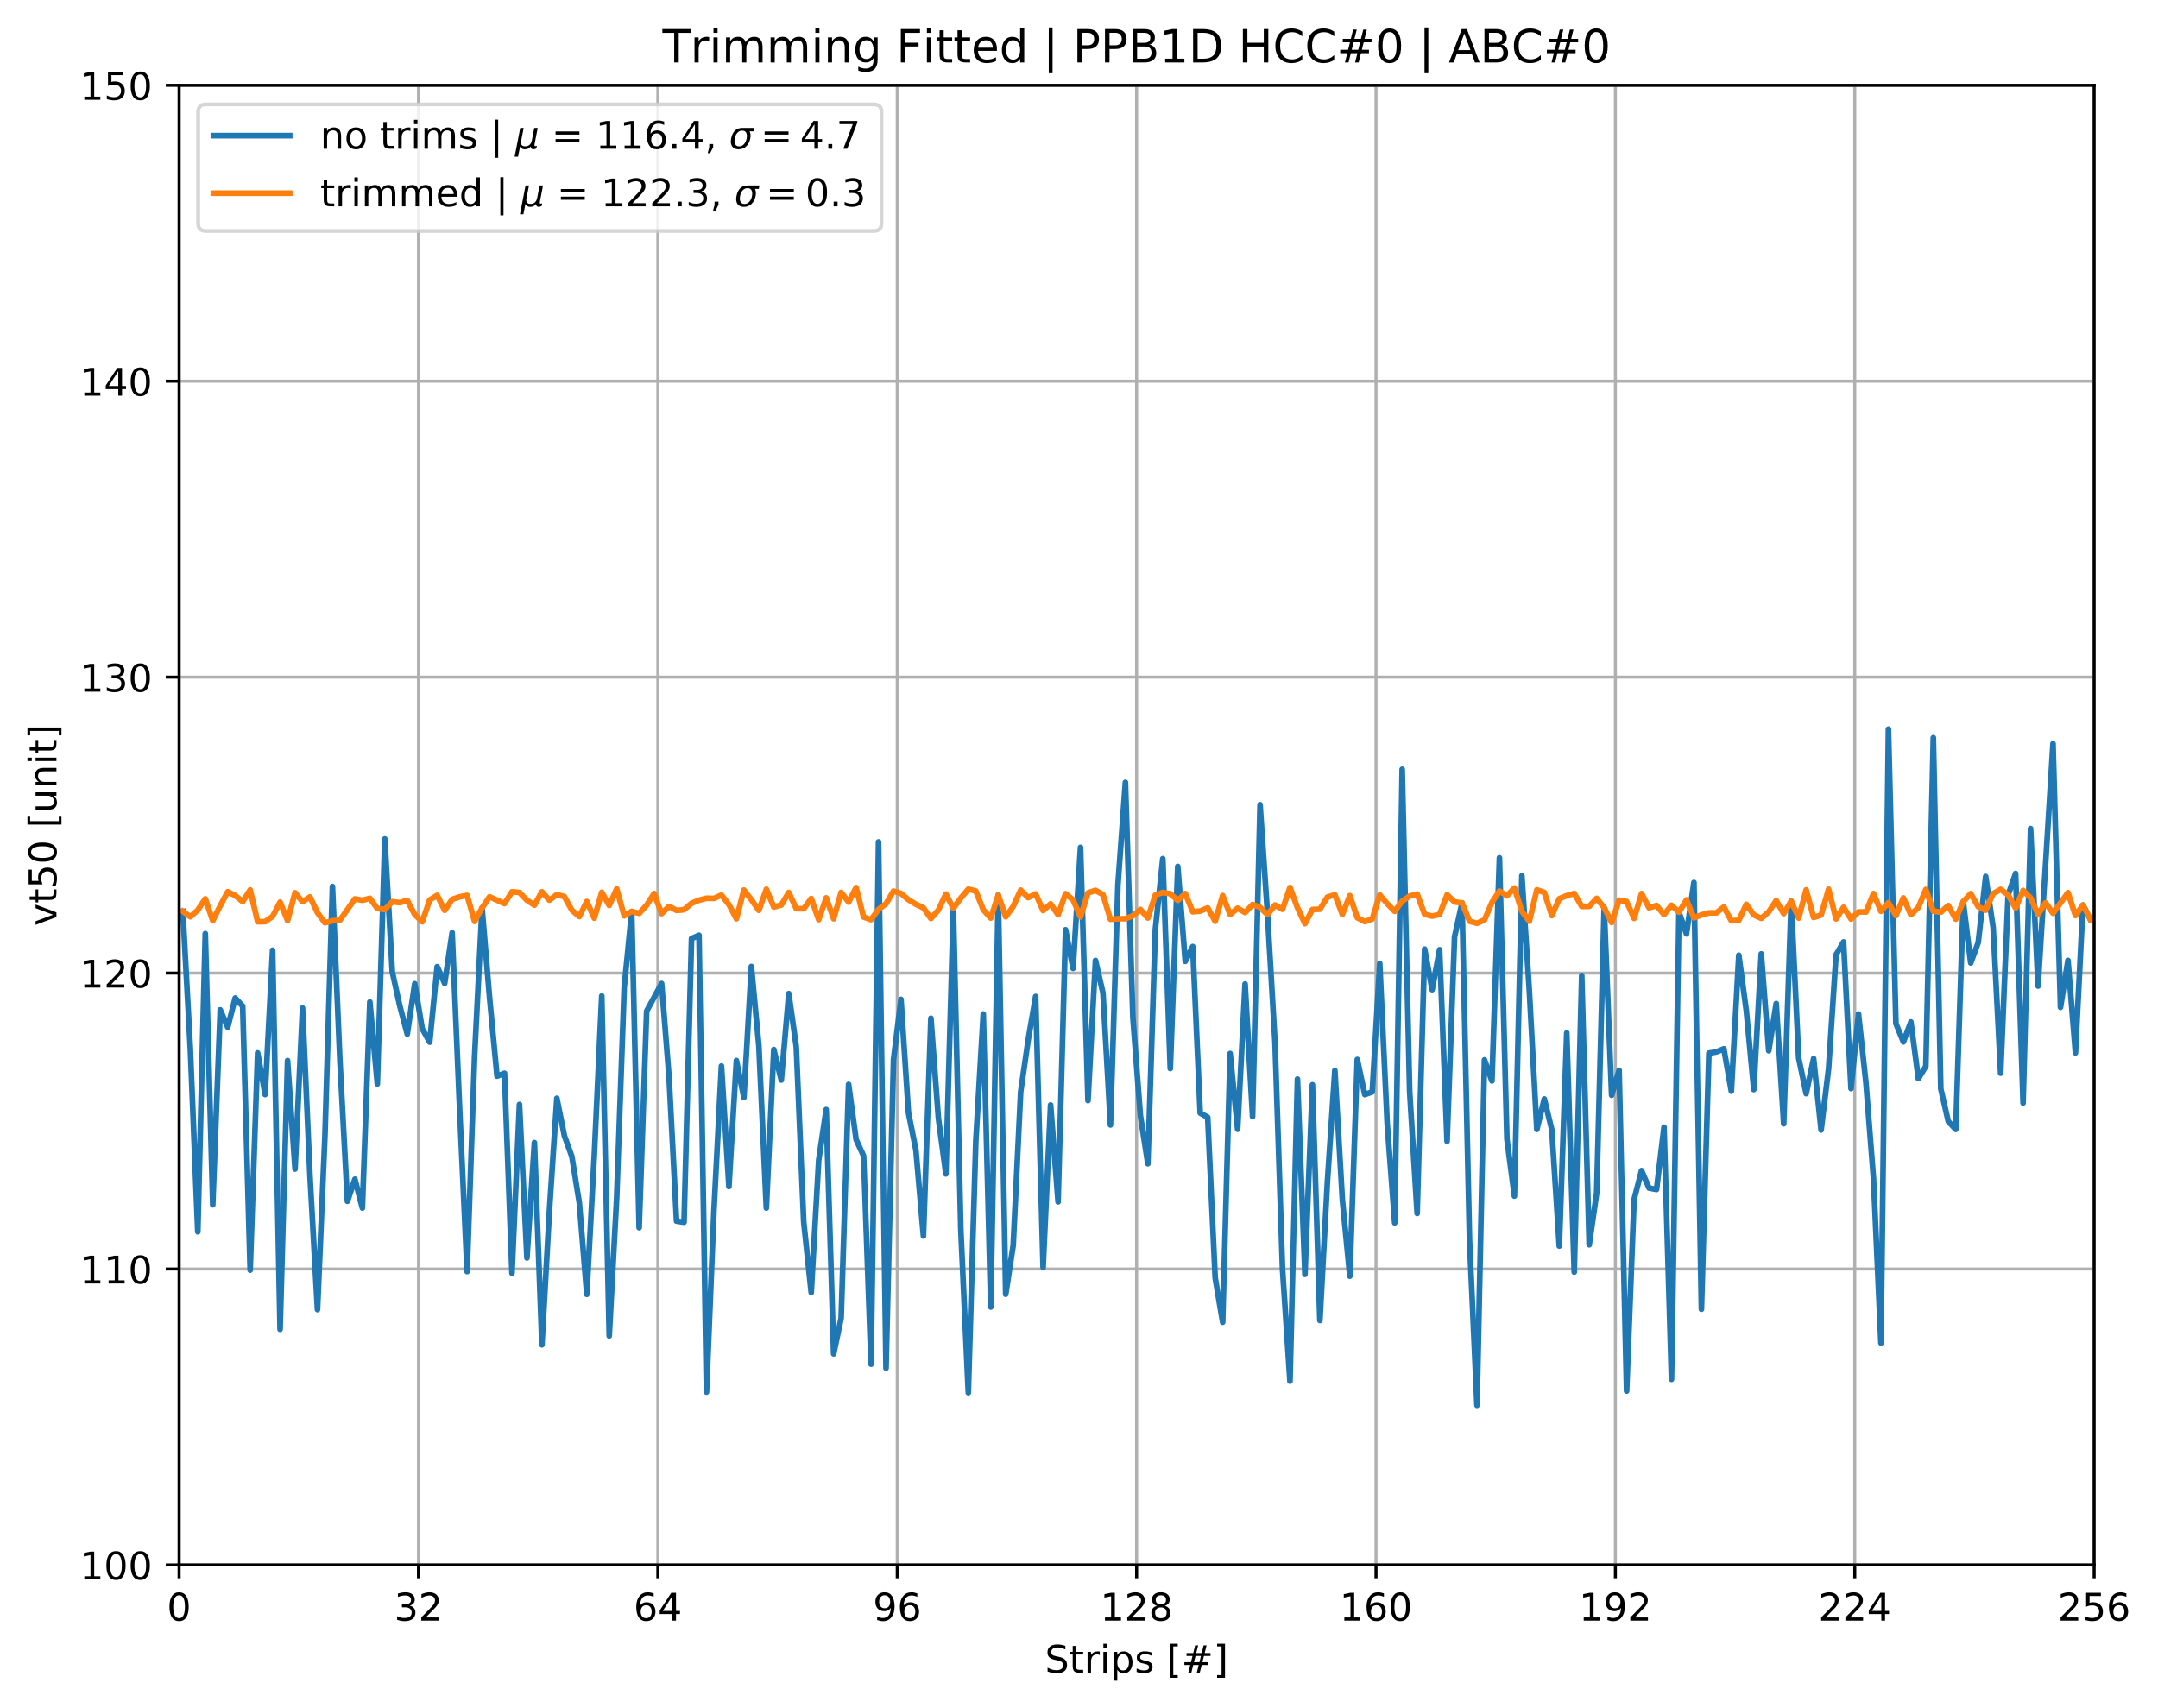 <?xml version="1.0" encoding="utf-8" standalone="no"?>
<!DOCTYPE svg PUBLIC "-//W3C//DTD SVG 1.1//EN"
  "http://www.w3.org/Graphics/SVG/1.1/DTD/svg11.dtd">
<!-- Created with matplotlib (https://matplotlib.org/) -->
<svg height="448.007pt" version="1.1" viewBox="0 0 565.909 448.007" width="565.909pt" xmlns="http://www.w3.org/2000/svg" xmlns:xlink="http://www.w3.org/1999/xlink">
 <defs>
  <style type="text/css">
*{stroke-linecap:butt;stroke-linejoin:round;}
  </style>
 </defs>
 <g id="figure_1">
  <g id="patch_1">
   <path d="M 0 448.007 
L 565.909 448.007 
L 565.909 0 
L 0 0 
z
" style="fill:#ffffff;"/>
  </g>
  <g id="axes_1">
   <g id="patch_2">
    <path d="M 46.966 410.451 
L 549.166 410.451 
L 549.166 22.371 
L 46.966 22.371 
z
" style="fill:#ffffff;"/>
   </g>
   <g id="matplotlib.axis_1">
    <g id="xtick_1">
     <g id="line2d_1">
      <path clip-path="url(#pf41f3de629)" d="M 46.966 410.451 
L 46.966 22.371 
" style="fill:none;stroke:#b0b0b0;stroke-linecap:square;stroke-width:0.8;"/>
     </g>
     <g id="line2d_2">
      <defs>
       <path d="M 0 0 
L 0 3.5 
" id="m14f5d6ee07" style="stroke:#000000;stroke-width:0.8;"/>
      </defs>
      <g>
       <use style="stroke:#000000;stroke-width:0.8;" x="46.966" xlink:href="#m14f5d6ee07" y="410.451"/>
      </g>
     </g>
     <g id="text_1">
      <!-- 0 -->
      <defs>
       <path d="M 31.781 66.406 
Q 24.172 66.406 20.328 58.906 
Q 16.5 51.422 16.5 36.375 
Q 16.5 21.391 20.328 13.891 
Q 24.172 6.391 31.781 6.391 
Q 39.453 6.391 43.281 13.891 
Q 47.125 21.391 47.125 36.375 
Q 47.125 51.422 43.281 58.906 
Q 39.453 66.406 31.781 66.406 
z
M 31.781 74.219 
Q 44.047 74.219 50.516 64.516 
Q 56.984 54.828 56.984 36.375 
Q 56.984 17.969 50.516 8.266 
Q 44.047 -1.422 31.781 -1.422 
Q 19.531 -1.422 13.062 8.266 
Q 6.594 17.969 6.594 36.375 
Q 6.594 54.828 13.062 64.516 
Q 19.531 74.219 31.781 74.219 
z
" id="DejaVuSans-48"/>
      </defs>
      <g transform="translate(43.784 425.049)scale(0.1 -0.1)">
       <use xlink:href="#DejaVuSans-48"/>
      </g>
     </g>
    </g>
    <g id="xtick_2">
     <g id="line2d_3">
      <path clip-path="url(#pf41f3de629)" d="M 109.741 410.451 
L 109.741 22.371 
" style="fill:none;stroke:#b0b0b0;stroke-linecap:square;stroke-width:0.8;"/>
     </g>
     <g id="line2d_4">
      <g>
       <use style="stroke:#000000;stroke-width:0.8;" x="109.741" xlink:href="#m14f5d6ee07" y="410.451"/>
      </g>
     </g>
     <g id="text_2">
      <!-- 32 -->
      <defs>
       <path d="M 40.578 39.312 
Q 47.656 37.797 51.625 33 
Q 55.609 28.219 55.609 21.188 
Q 55.609 10.406 48.188 4.484 
Q 40.766 -1.422 27.094 -1.422 
Q 22.516 -1.422 17.656 -0.516 
Q 12.797 0.391 7.625 2.203 
L 7.625 11.719 
Q 11.719 9.328 16.594 8.109 
Q 21.484 6.891 26.812 6.891 
Q 36.078 6.891 40.938 10.547 
Q 45.797 14.203 45.797 21.188 
Q 45.797 27.641 41.281 31.266 
Q 36.766 34.906 28.719 34.906 
L 20.219 34.906 
L 20.219 43.016 
L 29.109 43.016 
Q 36.375 43.016 40.234 45.922 
Q 44.094 48.828 44.094 54.297 
Q 44.094 59.906 40.109 62.906 
Q 36.141 65.922 28.719 65.922 
Q 24.656 65.922 20.016 65.031 
Q 15.375 64.156 9.812 62.312 
L 9.812 71.094 
Q 15.438 72.656 20.344 73.438 
Q 25.25 74.219 29.594 74.219 
Q 40.828 74.219 47.359 69.109 
Q 53.906 64.016 53.906 55.328 
Q 53.906 49.266 50.438 45.094 
Q 46.969 40.922 40.578 39.312 
z
" id="DejaVuSans-51"/>
       <path d="M 19.188 8.297 
L 53.609 8.297 
L 53.609 0 
L 7.328 0 
L 7.328 8.297 
Q 12.938 14.109 22.625 23.891 
Q 32.328 33.688 34.812 36.531 
Q 39.547 41.844 41.422 45.531 
Q 43.312 49.219 43.312 52.781 
Q 43.312 58.594 39.234 62.25 
Q 35.156 65.922 28.609 65.922 
Q 23.969 65.922 18.812 64.312 
Q 13.672 62.703 7.812 59.422 
L 7.812 69.391 
Q 13.766 71.781 18.938 73 
Q 24.125 74.219 28.422 74.219 
Q 39.75 74.219 46.484 68.547 
Q 53.219 62.891 53.219 53.422 
Q 53.219 48.922 51.531 44.891 
Q 49.859 40.875 45.406 35.406 
Q 44.188 33.984 37.641 27.219 
Q 31.109 20.453 19.188 8.297 
z
" id="DejaVuSans-50"/>
      </defs>
      <g transform="translate(103.378 425.049)scale(0.1 -0.1)">
       <use xlink:href="#DejaVuSans-51"/>
       <use x="63.623" xlink:href="#DejaVuSans-50"/>
      </g>
     </g>
    </g>
    <g id="xtick_3">
     <g id="line2d_5">
      <path clip-path="url(#pf41f3de629)" d="M 172.516 410.451 
L 172.516 22.371 
" style="fill:none;stroke:#b0b0b0;stroke-linecap:square;stroke-width:0.8;"/>
     </g>
     <g id="line2d_6">
      <g>
       <use style="stroke:#000000;stroke-width:0.8;" x="172.516" xlink:href="#m14f5d6ee07" y="410.451"/>
      </g>
     </g>
     <g id="text_3">
      <!-- 64 -->
      <defs>
       <path d="M 33.016 40.375 
Q 26.375 40.375 22.484 35.828 
Q 18.609 31.297 18.609 23.391 
Q 18.609 15.531 22.484 10.953 
Q 26.375 6.391 33.016 6.391 
Q 39.656 6.391 43.531 10.953 
Q 47.406 15.531 47.406 23.391 
Q 47.406 31.297 43.531 35.828 
Q 39.656 40.375 33.016 40.375 
z
M 52.594 71.297 
L 52.594 62.312 
Q 48.875 64.062 45.094 64.984 
Q 41.312 65.922 37.594 65.922 
Q 27.828 65.922 22.672 59.328 
Q 17.531 52.734 16.797 39.406 
Q 19.672 43.656 24.016 45.922 
Q 28.375 48.188 33.594 48.188 
Q 44.578 48.188 50.953 41.516 
Q 57.328 34.859 57.328 23.391 
Q 57.328 12.156 50.688 5.359 
Q 44.047 -1.422 33.016 -1.422 
Q 20.359 -1.422 13.672 8.266 
Q 6.984 17.969 6.984 36.375 
Q 6.984 53.656 15.188 63.938 
Q 23.391 74.219 37.203 74.219 
Q 40.922 74.219 44.703 73.484 
Q 48.484 72.75 52.594 71.297 
z
" id="DejaVuSans-54"/>
       <path d="M 37.797 64.312 
L 12.891 25.391 
L 37.797 25.391 
z
M 35.203 72.906 
L 47.609 72.906 
L 47.609 25.391 
L 58.016 25.391 
L 58.016 17.188 
L 47.609 17.188 
L 47.609 0 
L 37.797 0 
L 37.797 17.188 
L 4.891 17.188 
L 4.891 26.703 
z
" id="DejaVuSans-52"/>
      </defs>
      <g transform="translate(166.153 425.049)scale(0.1 -0.1)">
       <use xlink:href="#DejaVuSans-54"/>
       <use x="63.623" xlink:href="#DejaVuSans-52"/>
      </g>
     </g>
    </g>
    <g id="xtick_4">
     <g id="line2d_7">
      <path clip-path="url(#pf41f3de629)" d="M 235.291 410.451 
L 235.291 22.371 
" style="fill:none;stroke:#b0b0b0;stroke-linecap:square;stroke-width:0.8;"/>
     </g>
     <g id="line2d_8">
      <g>
       <use style="stroke:#000000;stroke-width:0.8;" x="235.291" xlink:href="#m14f5d6ee07" y="410.451"/>
      </g>
     </g>
     <g id="text_4">
      <!-- 96 -->
      <defs>
       <path d="M 10.984 1.516 
L 10.984 10.5 
Q 14.703 8.734 18.5 7.812 
Q 22.312 6.891 25.984 6.891 
Q 35.75 6.891 40.891 13.453 
Q 46.047 20.016 46.781 33.406 
Q 43.953 29.203 39.594 26.953 
Q 35.25 24.703 29.984 24.703 
Q 19.047 24.703 12.672 31.312 
Q 6.297 37.938 6.297 49.422 
Q 6.297 60.641 12.938 67.422 
Q 19.578 74.219 30.609 74.219 
Q 43.266 74.219 49.922 64.516 
Q 56.594 54.828 56.594 36.375 
Q 56.594 19.141 48.406 8.859 
Q 40.234 -1.422 26.422 -1.422 
Q 22.703 -1.422 18.891 -0.688 
Q 15.094 0.047 10.984 1.516 
z
M 30.609 32.422 
Q 37.25 32.422 41.125 36.953 
Q 45.016 41.5 45.016 49.422 
Q 45.016 57.281 41.125 61.844 
Q 37.25 66.406 30.609 66.406 
Q 23.969 66.406 20.094 61.844 
Q 16.219 57.281 16.219 49.422 
Q 16.219 41.5 20.094 36.953 
Q 23.969 32.422 30.609 32.422 
z
" id="DejaVuSans-57"/>
      </defs>
      <g transform="translate(228.928 425.049)scale(0.1 -0.1)">
       <use xlink:href="#DejaVuSans-57"/>
       <use x="63.623" xlink:href="#DejaVuSans-54"/>
      </g>
     </g>
    </g>
    <g id="xtick_5">
     <g id="line2d_9">
      <path clip-path="url(#pf41f3de629)" d="M 298.066 410.451 
L 298.066 22.371 
" style="fill:none;stroke:#b0b0b0;stroke-linecap:square;stroke-width:0.8;"/>
     </g>
     <g id="line2d_10">
      <g>
       <use style="stroke:#000000;stroke-width:0.8;" x="298.066" xlink:href="#m14f5d6ee07" y="410.451"/>
      </g>
     </g>
     <g id="text_5">
      <!-- 128 -->
      <defs>
       <path d="M 12.406 8.297 
L 28.516 8.297 
L 28.516 63.922 
L 10.984 60.406 
L 10.984 69.391 
L 28.422 72.906 
L 38.281 72.906 
L 38.281 8.297 
L 54.391 8.297 
L 54.391 0 
L 12.406 0 
z
" id="DejaVuSans-49"/>
       <path d="M 31.781 34.625 
Q 24.75 34.625 20.719 30.859 
Q 16.703 27.094 16.703 20.516 
Q 16.703 13.922 20.719 10.156 
Q 24.75 6.391 31.781 6.391 
Q 38.812 6.391 42.859 10.172 
Q 46.922 13.969 46.922 20.516 
Q 46.922 27.094 42.891 30.859 
Q 38.875 34.625 31.781 34.625 
z
M 21.922 38.812 
Q 15.578 40.375 12.031 44.719 
Q 8.5 49.078 8.5 55.328 
Q 8.5 64.062 14.719 69.141 
Q 20.953 74.219 31.781 74.219 
Q 42.672 74.219 48.875 69.141 
Q 55.078 64.062 55.078 55.328 
Q 55.078 49.078 51.531 44.719 
Q 48 40.375 41.703 38.812 
Q 48.828 37.156 52.797 32.312 
Q 56.781 27.484 56.781 20.516 
Q 56.781 9.906 50.312 4.234 
Q 43.844 -1.422 31.781 -1.422 
Q 19.734 -1.422 13.25 4.234 
Q 6.781 9.906 6.781 20.516 
Q 6.781 27.484 10.781 32.312 
Q 14.797 37.156 21.922 38.812 
z
M 18.312 54.391 
Q 18.312 48.734 21.844 45.562 
Q 25.391 42.391 31.781 42.391 
Q 38.141 42.391 41.719 45.562 
Q 45.312 48.734 45.312 54.391 
Q 45.312 60.062 41.719 63.234 
Q 38.141 66.406 31.781 66.406 
Q 25.391 66.406 21.844 63.234 
Q 18.312 60.062 18.312 54.391 
z
" id="DejaVuSans-56"/>
      </defs>
      <g transform="translate(288.522 425.049)scale(0.1 -0.1)">
       <use xlink:href="#DejaVuSans-49"/>
       <use x="63.623" xlink:href="#DejaVuSans-50"/>
       <use x="127.246" xlink:href="#DejaVuSans-56"/>
      </g>
     </g>
    </g>
    <g id="xtick_6">
     <g id="line2d_11">
      <path clip-path="url(#pf41f3de629)" d="M 360.841 410.451 
L 360.841 22.371 
" style="fill:none;stroke:#b0b0b0;stroke-linecap:square;stroke-width:0.8;"/>
     </g>
     <g id="line2d_12">
      <g>
       <use style="stroke:#000000;stroke-width:0.8;" x="360.841" xlink:href="#m14f5d6ee07" y="410.451"/>
      </g>
     </g>
     <g id="text_6">
      <!-- 160 -->
      <g transform="translate(351.297 425.049)scale(0.1 -0.1)">
       <use xlink:href="#DejaVuSans-49"/>
       <use x="63.623" xlink:href="#DejaVuSans-54"/>
       <use x="127.246" xlink:href="#DejaVuSans-48"/>
      </g>
     </g>
    </g>
    <g id="xtick_7">
     <g id="line2d_13">
      <path clip-path="url(#pf41f3de629)" d="M 423.616 410.451 
L 423.616 22.371 
" style="fill:none;stroke:#b0b0b0;stroke-linecap:square;stroke-width:0.8;"/>
     </g>
     <g id="line2d_14">
      <g>
       <use style="stroke:#000000;stroke-width:0.8;" x="423.616" xlink:href="#m14f5d6ee07" y="410.451"/>
      </g>
     </g>
     <g id="text_7">
      <!-- 192 -->
      <g transform="translate(414.072 425.049)scale(0.1 -0.1)">
       <use xlink:href="#DejaVuSans-49"/>
       <use x="63.623" xlink:href="#DejaVuSans-57"/>
       <use x="127.246" xlink:href="#DejaVuSans-50"/>
      </g>
     </g>
    </g>
    <g id="xtick_8">
     <g id="line2d_15">
      <path clip-path="url(#pf41f3de629)" d="M 486.391 410.451 
L 486.391 22.371 
" style="fill:none;stroke:#b0b0b0;stroke-linecap:square;stroke-width:0.8;"/>
     </g>
     <g id="line2d_16">
      <g>
       <use style="stroke:#000000;stroke-width:0.8;" x="486.391" xlink:href="#m14f5d6ee07" y="410.451"/>
      </g>
     </g>
     <g id="text_8">
      <!-- 224 -->
      <g transform="translate(476.847 425.049)scale(0.1 -0.1)">
       <use xlink:href="#DejaVuSans-50"/>
       <use x="63.623" xlink:href="#DejaVuSans-50"/>
       <use x="127.246" xlink:href="#DejaVuSans-52"/>
      </g>
     </g>
    </g>
    <g id="xtick_9">
     <g id="line2d_17">
      <path clip-path="url(#pf41f3de629)" d="M 549.166 410.451 
L 549.166 22.371 
" style="fill:none;stroke:#b0b0b0;stroke-linecap:square;stroke-width:0.8;"/>
     </g>
     <g id="line2d_18">
      <g>
       <use style="stroke:#000000;stroke-width:0.8;" x="549.166" xlink:href="#m14f5d6ee07" y="410.451"/>
      </g>
     </g>
     <g id="text_9">
      <!-- 256 -->
      <defs>
       <path d="M 10.797 72.906 
L 49.516 72.906 
L 49.516 64.594 
L 19.828 64.594 
L 19.828 46.734 
Q 21.969 47.469 24.109 47.828 
Q 26.266 48.188 28.422 48.188 
Q 40.625 48.188 47.75 41.5 
Q 54.891 34.812 54.891 23.391 
Q 54.891 11.625 47.562 5.094 
Q 40.234 -1.422 26.906 -1.422 
Q 22.312 -1.422 17.547 -0.641 
Q 12.797 0.141 7.719 1.703 
L 7.719 11.625 
Q 12.109 9.234 16.797 8.062 
Q 21.484 6.891 26.703 6.891 
Q 35.156 6.891 40.078 11.328 
Q 45.016 15.766 45.016 23.391 
Q 45.016 31 40.078 35.438 
Q 35.156 39.891 26.703 39.891 
Q 22.75 39.891 18.812 39.016 
Q 14.891 38.141 10.797 36.281 
z
" id="DejaVuSans-53"/>
      </defs>
      <g transform="translate(539.622 425.049)scale(0.1 -0.1)">
       <use xlink:href="#DejaVuSans-50"/>
       <use x="63.623" xlink:href="#DejaVuSans-53"/>
       <use x="127.246" xlink:href="#DejaVuSans-54"/>
      </g>
     </g>
    </g>
    <g id="text_10">
     <!-- Strips [#] -->
     <defs>
      <path d="M 53.516 70.516 
L 53.516 60.891 
Q 47.906 63.578 42.922 64.891 
Q 37.938 66.219 33.297 66.219 
Q 25.25 66.219 20.875 63.094 
Q 16.5 59.969 16.5 54.203 
Q 16.5 49.359 19.406 46.891 
Q 22.312 44.438 30.422 42.922 
L 36.375 41.703 
Q 47.406 39.594 52.656 34.297 
Q 57.906 29 57.906 20.125 
Q 57.906 9.516 50.797 4.047 
Q 43.703 -1.422 29.984 -1.422 
Q 24.812 -1.422 18.969 -0.25 
Q 13.141 0.922 6.891 3.219 
L 6.891 13.375 
Q 12.891 10.016 18.656 8.297 
Q 24.422 6.594 29.984 6.594 
Q 38.422 6.594 43.016 9.906 
Q 47.609 13.234 47.609 19.391 
Q 47.609 24.75 44.312 27.781 
Q 41.016 30.812 33.5 32.328 
L 27.484 33.5 
Q 16.453 35.688 11.516 40.375 
Q 6.594 45.062 6.594 53.422 
Q 6.594 63.094 13.406 68.656 
Q 20.219 74.219 32.172 74.219 
Q 37.312 74.219 42.625 73.281 
Q 47.953 72.359 53.516 70.516 
z
" id="DejaVuSans-83"/>
      <path d="M 18.312 70.219 
L 18.312 54.688 
L 36.812 54.688 
L 36.812 47.703 
L 18.312 47.703 
L 18.312 18.016 
Q 18.312 11.328 20.141 9.422 
Q 21.969 7.516 27.594 7.516 
L 36.812 7.516 
L 36.812 0 
L 27.594 0 
Q 17.188 0 13.234 3.875 
Q 9.281 7.766 9.281 18.016 
L 9.281 47.703 
L 2.688 47.703 
L 2.688 54.688 
L 9.281 54.688 
L 9.281 70.219 
z
" id="DejaVuSans-116"/>
      <path d="M 41.109 46.297 
Q 39.594 47.172 37.812 47.578 
Q 36.031 48 33.891 48 
Q 26.266 48 22.188 43.047 
Q 18.109 38.094 18.109 28.812 
L 18.109 0 
L 9.078 0 
L 9.078 54.688 
L 18.109 54.688 
L 18.109 46.188 
Q 20.953 51.172 25.484 53.578 
Q 30.031 56 36.531 56 
Q 37.453 56 38.578 55.875 
Q 39.703 55.766 41.062 55.516 
z
" id="DejaVuSans-114"/>
      <path d="M 9.422 54.688 
L 18.406 54.688 
L 18.406 0 
L 9.422 0 
z
M 9.422 75.984 
L 18.406 75.984 
L 18.406 64.594 
L 9.422 64.594 
z
" id="DejaVuSans-105"/>
      <path d="M 18.109 8.203 
L 18.109 -20.797 
L 9.078 -20.797 
L 9.078 54.688 
L 18.109 54.688 
L 18.109 46.391 
Q 20.953 51.266 25.266 53.625 
Q 29.594 56 35.594 56 
Q 45.562 56 51.781 48.094 
Q 58.016 40.188 58.016 27.297 
Q 58.016 14.406 51.781 6.484 
Q 45.562 -1.422 35.594 -1.422 
Q 29.594 -1.422 25.266 0.953 
Q 20.953 3.328 18.109 8.203 
z
M 48.688 27.297 
Q 48.688 37.203 44.609 42.844 
Q 40.531 48.484 33.406 48.484 
Q 26.266 48.484 22.188 42.844 
Q 18.109 37.203 18.109 27.297 
Q 18.109 17.391 22.188 11.75 
Q 26.266 6.109 33.406 6.109 
Q 40.531 6.109 44.609 11.75 
Q 48.688 17.391 48.688 27.297 
z
" id="DejaVuSans-112"/>
      <path d="M 44.281 53.078 
L 44.281 44.578 
Q 40.484 46.531 36.375 47.5 
Q 32.281 48.484 27.875 48.484 
Q 21.188 48.484 17.844 46.438 
Q 14.5 44.391 14.5 40.281 
Q 14.5 37.156 16.891 35.375 
Q 19.281 33.594 26.516 31.984 
L 29.594 31.297 
Q 39.156 29.25 43.188 25.516 
Q 47.219 21.781 47.219 15.094 
Q 47.219 7.469 41.188 3.016 
Q 35.156 -1.422 24.609 -1.422 
Q 20.219 -1.422 15.453 -0.562 
Q 10.688 0.297 5.422 2 
L 5.422 11.281 
Q 10.406 8.688 15.234 7.391 
Q 20.062 6.109 24.812 6.109 
Q 31.156 6.109 34.562 8.281 
Q 37.984 10.453 37.984 14.406 
Q 37.984 18.062 35.516 20.016 
Q 33.062 21.969 24.703 23.781 
L 21.578 24.516 
Q 13.234 26.266 9.516 29.906 
Q 5.812 33.547 5.812 39.891 
Q 5.812 47.609 11.281 51.797 
Q 16.75 56 26.812 56 
Q 31.781 56 36.172 55.266 
Q 40.578 54.547 44.281 53.078 
z
" id="DejaVuSans-115"/>
      <path id="DejaVuSans-32"/>
      <path d="M 8.594 75.984 
L 29.297 75.984 
L 29.297 69 
L 17.578 69 
L 17.578 -6.203 
L 29.297 -6.203 
L 29.297 -13.188 
L 8.594 -13.188 
z
" id="DejaVuSans-91"/>
      <path d="M 51.125 44 
L 36.922 44 
L 32.812 27.688 
L 47.125 27.688 
z
M 43.797 71.781 
L 38.719 51.516 
L 52.984 51.516 
L 58.109 71.781 
L 65.922 71.781 
L 60.891 51.516 
L 76.125 51.516 
L 76.125 44 
L 58.984 44 
L 54.984 27.688 
L 70.516 27.688 
L 70.516 20.219 
L 53.078 20.219 
L 48 0 
L 40.188 0 
L 45.219 20.219 
L 30.906 20.219 
L 25.875 0 
L 18.016 0 
L 23.094 20.219 
L 7.719 20.219 
L 7.719 27.688 
L 24.906 27.688 
L 29 44 
L 13.281 44 
L 13.281 51.516 
L 30.906 51.516 
L 35.891 71.781 
z
" id="DejaVuSans-35"/>
      <path d="M 30.422 75.984 
L 30.422 -13.188 
L 9.719 -13.188 
L 9.719 -6.203 
L 21.391 -6.203 
L 21.391 69 
L 9.719 69 
L 9.719 75.984 
z
" id="DejaVuSans-93"/>
     </defs>
     <g transform="translate(274.027 438.727)scale(0.1 -0.1)">
      <use xlink:href="#DejaVuSans-83"/>
      <use x="63.477" xlink:href="#DejaVuSans-116"/>
      <use x="102.686" xlink:href="#DejaVuSans-114"/>
      <use x="143.799" xlink:href="#DejaVuSans-105"/>
      <use x="171.582" xlink:href="#DejaVuSans-112"/>
      <use x="235.059" xlink:href="#DejaVuSans-115"/>
      <use x="287.158" xlink:href="#DejaVuSans-32"/>
      <use x="318.945" xlink:href="#DejaVuSans-91"/>
      <use x="357.959" xlink:href="#DejaVuSans-35"/>
      <use x="441.748" xlink:href="#DejaVuSans-93"/>
     </g>
    </g>
   </g>
   <g id="matplotlib.axis_2">
    <g id="ytick_1">
     <g id="line2d_19">
      <path clip-path="url(#pf41f3de629)" d="M 46.966 410.451 
L 549.166 410.451 
" style="fill:none;stroke:#b0b0b0;stroke-linecap:square;stroke-width:0.8;"/>
     </g>
     <g id="line2d_20">
      <defs>
       <path d="M 0 0 
L -3.5 0 
" id="ma2c16e569d" style="stroke:#000000;stroke-width:0.8;"/>
      </defs>
      <g>
       <use style="stroke:#000000;stroke-width:0.8;" x="46.966" xlink:href="#ma2c16e569d" y="410.451"/>
      </g>
     </g>
     <g id="text_11">
      <!-- 100 -->
      <g transform="translate(20.878 414.25)scale(0.1 -0.1)">
       <use xlink:href="#DejaVuSans-49"/>
       <use x="63.623" xlink:href="#DejaVuSans-48"/>
       <use x="127.246" xlink:href="#DejaVuSans-48"/>
      </g>
     </g>
    </g>
    <g id="ytick_2">
     <g id="line2d_21">
      <path clip-path="url(#pf41f3de629)" d="M 46.966 332.835 
L 549.166 332.835 
" style="fill:none;stroke:#b0b0b0;stroke-linecap:square;stroke-width:0.8;"/>
     </g>
     <g id="line2d_22">
      <g>
       <use style="stroke:#000000;stroke-width:0.8;" x="46.966" xlink:href="#ma2c16e569d" y="332.835"/>
      </g>
     </g>
     <g id="text_12">
      <!-- 110 -->
      <g transform="translate(20.878 336.634)scale(0.1 -0.1)">
       <use xlink:href="#DejaVuSans-49"/>
       <use x="63.623" xlink:href="#DejaVuSans-49"/>
       <use x="127.246" xlink:href="#DejaVuSans-48"/>
      </g>
     </g>
    </g>
    <g id="ytick_3">
     <g id="line2d_23">
      <path clip-path="url(#pf41f3de629)" d="M 46.966 255.219 
L 549.166 255.219 
" style="fill:none;stroke:#b0b0b0;stroke-linecap:square;stroke-width:0.8;"/>
     </g>
     <g id="line2d_24">
      <g>
       <use style="stroke:#000000;stroke-width:0.8;" x="46.966" xlink:href="#ma2c16e569d" y="255.219"/>
      </g>
     </g>
     <g id="text_13">
      <!-- 120 -->
      <g transform="translate(20.878 259.018)scale(0.1 -0.1)">
       <use xlink:href="#DejaVuSans-49"/>
       <use x="63.623" xlink:href="#DejaVuSans-50"/>
       <use x="127.246" xlink:href="#DejaVuSans-48"/>
      </g>
     </g>
    </g>
    <g id="ytick_4">
     <g id="line2d_25">
      <path clip-path="url(#pf41f3de629)" d="M 46.966 177.603 
L 549.166 177.603 
" style="fill:none;stroke:#b0b0b0;stroke-linecap:square;stroke-width:0.8;"/>
     </g>
     <g id="line2d_26">
      <g>
       <use style="stroke:#000000;stroke-width:0.8;" x="46.966" xlink:href="#ma2c16e569d" y="177.603"/>
      </g>
     </g>
     <g id="text_14">
      <!-- 130 -->
      <g transform="translate(20.878 181.402)scale(0.1 -0.1)">
       <use xlink:href="#DejaVuSans-49"/>
       <use x="63.623" xlink:href="#DejaVuSans-51"/>
       <use x="127.246" xlink:href="#DejaVuSans-48"/>
      </g>
     </g>
    </g>
    <g id="ytick_5">
     <g id="line2d_27">
      <path clip-path="url(#pf41f3de629)" d="M 46.966 99.987 
L 549.166 99.987 
" style="fill:none;stroke:#b0b0b0;stroke-linecap:square;stroke-width:0.8;"/>
     </g>
     <g id="line2d_28">
      <g>
       <use style="stroke:#000000;stroke-width:0.8;" x="46.966" xlink:href="#ma2c16e569d" y="99.987"/>
      </g>
     </g>
     <g id="text_15">
      <!-- 140 -->
      <g transform="translate(20.878 103.786)scale(0.1 -0.1)">
       <use xlink:href="#DejaVuSans-49"/>
       <use x="63.623" xlink:href="#DejaVuSans-52"/>
       <use x="127.246" xlink:href="#DejaVuSans-48"/>
      </g>
     </g>
    </g>
    <g id="ytick_6">
     <g id="line2d_29">
      <path clip-path="url(#pf41f3de629)" d="M 46.966 22.371 
L 549.166 22.371 
" style="fill:none;stroke:#b0b0b0;stroke-linecap:square;stroke-width:0.8;"/>
     </g>
     <g id="line2d_30">
      <g>
       <use style="stroke:#000000;stroke-width:0.8;" x="46.966" xlink:href="#ma2c16e569d" y="22.371"/>
      </g>
     </g>
     <g id="text_16">
      <!-- 150 -->
      <g transform="translate(20.878 26.17)scale(0.1 -0.1)">
       <use xlink:href="#DejaVuSans-49"/>
       <use x="63.623" xlink:href="#DejaVuSans-53"/>
       <use x="127.246" xlink:href="#DejaVuSans-48"/>
      </g>
     </g>
    </g>
    <g id="text_17">
     <!-- vt50 [unit] -->
     <defs>
      <path d="M 2.984 54.688 
L 12.5 54.688 
L 29.594 8.797 
L 46.688 54.688 
L 56.203 54.688 
L 35.688 0 
L 23.484 0 
z
" id="DejaVuSans-118"/>
      <path d="M 8.5 21.578 
L 8.5 54.688 
L 17.484 54.688 
L 17.484 21.922 
Q 17.484 14.156 20.5 10.266 
Q 23.531 6.391 29.594 6.391 
Q 36.859 6.391 41.078 11.031 
Q 45.312 15.672 45.312 23.688 
L 45.312 54.688 
L 54.297 54.688 
L 54.297 0 
L 45.312 0 
L 45.312 8.406 
Q 42.047 3.422 37.719 1 
Q 33.406 -1.422 27.688 -1.422 
Q 18.266 -1.422 13.375 4.438 
Q 8.5 10.297 8.5 21.578 
z
M 31.109 56 
z
" id="DejaVuSans-117"/>
      <path d="M 54.891 33.016 
L 54.891 0 
L 45.906 0 
L 45.906 32.719 
Q 45.906 40.484 42.875 44.328 
Q 39.844 48.188 33.797 48.188 
Q 26.516 48.188 22.312 43.547 
Q 18.109 38.922 18.109 30.906 
L 18.109 0 
L 9.078 0 
L 9.078 54.688 
L 18.109 54.688 
L 18.109 46.188 
Q 21.344 51.125 25.703 53.562 
Q 30.078 56 35.797 56 
Q 45.219 56 50.047 50.172 
Q 54.891 44.344 54.891 33.016 
z
" id="DejaVuSans-110"/>
     </defs>
     <g transform="translate(14.798 242.87)rotate(-90)scale(0.1 -0.1)">
      <use xlink:href="#DejaVuSans-118"/>
      <use x="59.18" xlink:href="#DejaVuSans-116"/>
      <use x="98.389" xlink:href="#DejaVuSans-53"/>
      <use x="162.012" xlink:href="#DejaVuSans-48"/>
      <use x="225.635" xlink:href="#DejaVuSans-32"/>
      <use x="257.422" xlink:href="#DejaVuSans-91"/>
      <use x="296.436" xlink:href="#DejaVuSans-117"/>
      <use x="359.814" xlink:href="#DejaVuSans-110"/>
      <use x="423.193" xlink:href="#DejaVuSans-105"/>
      <use x="450.977" xlink:href="#DejaVuSans-116"/>
      <use x="490.186" xlink:href="#DejaVuSans-93"/>
     </g>
    </g>
   </g>
   <g id="line2d_31">
    <path clip-path="url(#pf41f3de629)" d="M 47.946 239.04 
L 49.908 275.014 
L 51.87 323.07 
L 53.832 244.871 
L 55.793 316.001 
L 57.755 264.862 
L 59.717 269.42 
L 61.679 261.76 
L 63.64 263.888 
L 65.602 333.13 
L 67.564 276.161 
L 69.525 287.072 
L 71.487 249.215 
L 73.449 348.657 
L 75.411 278.171 
L 77.372 306.615 
L 79.334 264.378 
L 81.296 308.527 
L 83.257 343.476 
L 85.219 297.684 
L 87.181 232.507 
L 89.143 278.333 
L 91.104 315.073 
L 93.066 309.283 
L 95.028 316.845 
L 96.989 262.799 
L 98.951 284.294 
L 100.913 220.037 
L 102.875 254.92 
L 104.836 263.806 
L 106.798 271.227 
L 108.76 258.014 
L 110.721 269.8 
L 112.683 273.34 
L 114.645 253.542 
L 116.607 257.926 
L 118.568 244.641 
L 120.53 290.878 
L 122.492 333.511 
L 124.454 277.018 
L 126.415 238.127 
L 128.377 261.614 
L 130.339 282.261 
L 132.3 281.493 
L 134.262 333.938 
L 136.224 289.673 
L 138.186 329.925 
L 140.147 299.679 
L 142.109 352.723 
L 144.071 317.684 
L 146.032 288.055 
L 147.994 297.857 
L 149.956 303.304 
L 151.918 315.452 
L 153.879 339.486 
L 155.841 303.091 
L 157.803 261.231 
L 159.764 350.386 
L 161.726 313.963 
L 163.688 259.031 
L 165.65 239.062 
L 167.611 322.001 
L 169.573 265.19 
L 173.496 257.96 
L 175.458 282.666 
L 177.42 320.275 
L 179.382 320.571 
L 181.343 246.177 
L 183.305 245.294 
L 185.267 365.11 
L 187.229 317.392 
L 189.19 279.595 
L 191.152 311.219 
L 193.114 278.156 
L 195.075 287.869 
L 197.037 253.491 
L 198.999 274.241 
L 200.961 316.851 
L 202.922 275.277 
L 204.884 283.274 
L 206.846 260.602 
L 208.807 274.489 
L 210.769 320.532 
L 212.731 339.003 
L 214.693 304.305 
L 216.654 291.015 
L 218.616 355.09 
L 220.578 345.717 
L 222.539 284.41 
L 224.501 298.865 
L 226.463 303.172 
L 228.425 357.802 
L 230.386 220.815 
L 232.348 358.851 
L 234.31 277.975 
L 236.271 262.114 
L 238.233 291.855 
L 240.195 301.7 
L 242.157 324.192 
L 244.118 267.059 
L 246.08 293.252 
L 248.042 307.9 
L 250.004 238.237 
L 251.965 322.611 
L 253.927 365.268 
L 255.889 299.408 
L 257.85 265.946 
L 259.812 342.809 
L 261.774 234.748 
L 263.736 339.462 
L 265.697 326.666 
L 267.659 286.37 
L 269.621 272.801 
L 271.582 261.353 
L 273.544 332.407 
L 275.506 289.816 
L 277.468 315.224 
L 279.429 243.862 
L 281.391 253.988 
L 283.353 222.241 
L 285.314 288.662 
L 287.276 251.903 
L 289.238 260.419 
L 291.2 295.053 
L 293.161 232.114 
L 295.123 205.195 
L 297.085 266.843 
L 299.046 292.524 
L 301.008 305.221 
L 302.97 243.801 
L 304.932 225.209 
L 306.893 280.263 
L 308.855 227.253 
L 310.817 252.146 
L 312.779 248.261 
L 314.74 291.944 
L 316.702 293.038 
L 318.664 335.111 
L 320.625 346.792 
L 322.587 276.32 
L 324.549 296.178 
L 326.511 258.08 
L 328.472 292.88 
L 330.434 211.044 
L 332.396 239.91 
L 334.357 273.405 
L 336.319 332.805 
L 338.281 362.262 
L 340.243 283.022 
L 342.204 334.248 
L 344.166 284.511 
L 346.128 346.335 
L 348.089 310.073 
L 350.051 280.77 
L 352.013 314.596 
L 353.975 334.72 
L 355.936 277.878 
L 357.898 287.085 
L 359.86 286.391 
L 361.821 252.672 
L 363.783 294.794 
L 365.745 320.734 
L 367.707 201.77 
L 369.668 286.293 
L 371.63 318.263 
L 373.592 248.932 
L 375.554 259.57 
L 377.515 249.092 
L 379.477 299.34 
L 381.439 245.705 
L 383.4 236.83 
L 385.362 325.194 
L 387.324 368.587 
L 389.286 277.986 
L 391.247 283.504 
L 393.209 224.986 
L 395.171 298.696 
L 397.132 313.711 
L 399.094 229.688 
L 401.056 259.957 
L 403.018 296.23 
L 404.979 288.239 
L 406.941 296.298 
L 408.903 326.815 
L 410.864 270.902 
L 412.826 333.645 
L 414.788 255.85 
L 416.75 326.483 
L 418.711 312.836 
L 420.673 238.076 
L 422.635 287.262 
L 424.596 280.728 
L 426.558 364.852 
L 428.52 314.584 
L 430.482 307.034 
L 432.443 311.604 
L 434.405 311.989 
L 436.367 295.641 
L 438.329 361.777 
L 440.29 239.245 
L 442.252 244.941 
L 444.214 231.458 
L 446.175 343.39 
L 448.137 276.223 
L 450.099 275.893 
L 452.061 275.081 
L 454.022 286.205 
L 455.984 250.535 
L 457.946 265.054 
L 459.907 285.772 
L 461.869 250.18 
L 463.831 275.587 
L 465.793 263.209 
L 467.754 294.757 
L 469.716 236.361 
L 471.678 277.496 
L 473.639 286.844 
L 475.601 277.645 
L 477.563 296.377 
L 479.525 280.254 
L 481.486 250.416 
L 483.448 247.052 
L 485.41 285.51 
L 487.371 265.95 
L 489.333 284.123 
L 491.295 309.059 
L 493.257 352.24 
L 495.218 191.232 
L 497.18 268.462 
L 499.142 273.269 
L 501.104 268.035 
L 503.065 282.897 
L 505.027 279.67 
L 506.989 193.483 
L 508.95 285.591 
L 510.912 294.116 
L 512.874 296.222 
L 514.836 236.478 
L 516.797 252.566 
L 518.759 247.221 
L 520.721 229.896 
L 522.682 243.335 
L 524.644 281.485 
L 526.606 234.716 
L 528.568 229.092 
L 530.529 289.295 
L 532.491 217.319 
L 534.453 258.624 
L 538.376 195.045 
L 540.338 264.2 
L 542.3 251.895 
L 544.261 276.142 
L 546.223 237.383 
L 548.185 241.192 
L 548.185 241.192 
" style="fill:none;stroke:#1f77b4;stroke-linecap:square;stroke-width:1.5;"/>
   </g>
   <g id="line2d_32">
    <path clip-path="url(#pf41f3de629)" d="M 47.946 239.04 
L 49.908 240.456 
L 51.87 238.686 
L 53.832 235.739 
L 55.793 241.477 
L 57.755 237.549 
L 59.717 233.886 
L 61.679 234.885 
L 63.64 236.477 
L 65.602 233.404 
L 67.564 241.769 
L 69.525 241.737 
L 71.487 240.353 
L 73.449 236.603 
L 75.411 241.452 
L 77.372 234.159 
L 79.334 236.496 
L 81.296 235.247 
L 83.257 239.389 
L 85.219 242.037 
L 87.181 241.512 
L 89.143 241.332 
L 93.066 235.764 
L 95.028 236.132 
L 96.989 235.604 
L 98.951 238.284 
L 100.913 238.543 
L 102.875 236.5 
L 104.836 236.752 
L 106.798 236.146 
L 108.76 239.859 
L 110.721 241.759 
L 112.683 236.038 
L 114.645 234.818 
L 116.607 238.761 
L 118.568 235.88 
L 120.53 235.222 
L 122.492 234.837 
L 124.454 241.671 
L 126.415 238.127 
L 128.377 235.209 
L 132.3 236.991 
L 134.262 233.896 
L 136.224 234.084 
L 138.186 236.109 
L 140.147 237.407 
L 142.109 233.899 
L 144.071 236.1 
L 146.032 234.641 
L 147.994 235.162 
L 149.956 238.699 
L 151.918 240.4 
L 153.879 236.439 
L 155.841 240.818 
L 157.803 234.027 
L 159.764 237.485 
L 161.726 233.138 
L 163.688 240.208 
L 165.65 239.062 
L 167.611 239.565 
L 169.573 237.407 
L 171.535 234.339 
L 173.496 239.629 
L 175.458 237.723 
L 177.42 238.785 
L 179.382 238.597 
L 181.343 236.908 
L 183.305 236.108 
L 185.267 235.587 
L 187.229 235.642 
L 189.19 234.744 
L 191.152 237.254 
L 193.114 240.986 
L 195.075 233.444 
L 197.037 235.975 
L 198.999 238.765 
L 200.961 233.227 
L 202.922 237.888 
L 204.884 237.363 
L 206.846 234.077 
L 208.807 238.32 
L 210.769 238.342 
L 212.731 235.659 
L 214.693 241.21 
L 216.654 235.495 
L 218.616 240.977 
L 220.578 234.052 
L 222.539 236.612 
L 224.501 232.781 
L 226.463 240.511 
L 228.425 241.207 
L 230.386 238.49 
L 232.348 237.029 
L 234.31 233.711 
L 236.271 234.345 
L 238.233 235.982 
L 240.195 237.181 
L 242.157 238.105 
L 244.118 240.907 
L 246.08 238.686 
L 248.042 234.485 
L 250.004 238.237 
L 251.965 235.529 
L 253.927 233.194 
L 255.889 233.691 
L 257.85 238.604 
L 259.812 240.793 
L 261.774 234.748 
L 263.736 240.466 
L 265.697 237.74 
L 267.659 233.46 
L 269.621 235.431 
L 271.582 234.453 
L 273.544 238.825 
L 275.506 237.07 
L 277.468 239.943 
L 279.429 234.397 
L 281.391 236.019 
L 283.353 240.497 
L 285.314 234.176 
L 287.276 233.514 
L 289.238 234.651 
L 291.2 241.111 
L 293.161 240.969 
L 295.123 240.956 
L 297.085 240.182 
L 299.046 238.522 
L 301.008 240.767 
L 302.97 234.763 
L 304.932 234.067 
L 306.893 234.417 
L 308.855 236.167 
L 310.817 234.359 
L 312.779 239.136 
L 314.74 238.948 
L 316.702 238.117 
L 318.664 241.631 
L 320.625 234.89 
L 322.587 239.848 
L 324.549 238.201 
L 326.511 239.34 
L 328.472 237.238 
L 330.434 237.964 
L 332.396 239.91 
L 334.357 237.37 
L 336.319 238.496 
L 338.281 232.752 
L 340.243 238.061 
L 342.204 242.267 
L 344.166 238.55 
L 346.128 238.465 
L 348.089 235.29 
L 350.051 234.677 
L 352.013 239.832 
L 353.975 234.905 
L 355.936 240.703 
L 357.898 241.725 
L 359.86 241.033 
L 361.821 234.717 
L 363.783 237.007 
L 365.745 239.025 
L 367.707 236.348 
L 369.668 235.019 
L 371.63 234.484 
L 373.592 239.794 
L 375.554 240.284 
L 377.515 239.834 
L 379.477 234.663 
L 381.439 236.56 
L 383.4 236.83 
L 385.362 241.625 
L 387.324 242.17 
L 389.286 241.272 
L 391.247 236.679 
L 393.209 233.689 
L 395.171 234.96 
L 397.132 232.897 
L 399.094 239.012 
L 401.056 241.633 
L 403.018 233.394 
L 404.979 234.057 
L 406.941 240.142 
L 408.903 235.718 
L 410.864 234.906 
L 412.826 234.326 
L 414.788 237.734 
L 416.75 237.707 
L 418.711 235.62 
L 420.673 238.076 
L 422.635 241.969 
L 424.596 236.088 
L 426.558 236.462 
L 428.52 240.885 
L 430.482 234.358 
L 432.443 238.113 
L 434.405 237.481 
L 436.367 239.886 
L 438.329 237.438 
L 440.29 239.245 
L 442.252 236.016 
L 444.214 240.724 
L 446.175 239.954 
L 448.137 239.428 
L 450.099 239.436 
L 452.061 237.872 
L 454.022 241.507 
L 455.984 241.375 
L 457.946 237.194 
L 459.907 239.955 
L 461.869 240.864 
L 463.831 239.138 
L 465.793 236.189 
L 467.754 239.638 
L 469.716 236.361 
L 471.678 240.801 
L 473.639 233.388 
L 475.601 240.635 
L 477.563 239.999 
L 479.525 233.21 
L 481.486 241.016 
L 483.448 237.965 
L 485.41 241.043 
L 487.371 239.163 
L 489.333 239.187 
L 491.295 234.362 
L 493.257 239.014 
L 495.218 236.748 
L 497.18 240.156 
L 499.142 235.513 
L 501.104 239.928 
L 503.065 237.999 
L 505.027 233.272 
L 506.989 238.984 
L 508.95 239.234 
L 510.912 237.505 
L 512.874 241.074 
L 514.836 236.478 
L 516.797 234.371 
L 518.759 237.814 
L 520.721 238.729 
L 522.682 234.367 
L 524.644 233.25 
L 526.606 234.716 
L 528.568 238.182 
L 530.529 233.546 
L 532.491 235.48 
L 534.453 239.824 
L 536.414 236.778 
L 538.376 239.537 
L 542.3 234.117 
L 544.261 240.131 
L 546.223 237.383 
L 548.185 241.192 
L 548.185 241.192 
" style="fill:none;stroke:#ff7f0e;stroke-linecap:square;stroke-width:1.5;"/>
   </g>
   <g id="patch_3">
    <path d="M 46.966 410.451 
L 46.966 22.371 
" style="fill:none;stroke:#000000;stroke-linecap:square;stroke-linejoin:miter;stroke-width:0.8;"/>
   </g>
   <g id="patch_4">
    <path d="M 549.166 410.451 
L 549.166 22.371 
" style="fill:none;stroke:#000000;stroke-linecap:square;stroke-linejoin:miter;stroke-width:0.8;"/>
   </g>
   <g id="patch_5">
    <path d="M 46.966 410.451 
L 549.166 410.451 
" style="fill:none;stroke:#000000;stroke-linecap:square;stroke-linejoin:miter;stroke-width:0.8;"/>
   </g>
   <g id="patch_6">
    <path d="M 46.966 22.371 
L 549.166 22.371 
" style="fill:none;stroke:#000000;stroke-linecap:square;stroke-linejoin:miter;stroke-width:0.8;"/>
   </g>
   <g id="text_18">
    <!-- Trimming Fitted | PPB1D HCC#0 | ABC#0 -->
    <defs>
     <path d="M -0.297 72.906 
L 61.375 72.906 
L 61.375 64.594 
L 35.5 64.594 
L 35.5 0 
L 25.594 0 
L 25.594 64.594 
L -0.297 64.594 
z
" id="DejaVuSans-84"/>
     <path d="M 52 44.188 
Q 55.375 50.25 60.062 53.125 
Q 64.75 56 71.094 56 
Q 79.641 56 84.281 50.016 
Q 88.922 44.047 88.922 33.016 
L 88.922 0 
L 79.891 0 
L 79.891 32.719 
Q 79.891 40.578 77.094 44.375 
Q 74.312 48.188 68.609 48.188 
Q 61.625 48.188 57.562 43.547 
Q 53.516 38.922 53.516 30.906 
L 53.516 0 
L 44.484 0 
L 44.484 32.719 
Q 44.484 40.625 41.703 44.406 
Q 38.922 48.188 33.109 48.188 
Q 26.219 48.188 22.156 43.531 
Q 18.109 38.875 18.109 30.906 
L 18.109 0 
L 9.078 0 
L 9.078 54.688 
L 18.109 54.688 
L 18.109 46.188 
Q 21.188 51.219 25.484 53.609 
Q 29.781 56 35.688 56 
Q 41.656 56 45.828 52.969 
Q 50 49.953 52 44.188 
z
" id="DejaVuSans-109"/>
     <path d="M 45.406 27.984 
Q 45.406 37.75 41.375 43.109 
Q 37.359 48.484 30.078 48.484 
Q 22.859 48.484 18.828 43.109 
Q 14.797 37.75 14.797 27.984 
Q 14.797 18.266 18.828 12.891 
Q 22.859 7.516 30.078 7.516 
Q 37.359 7.516 41.375 12.891 
Q 45.406 18.266 45.406 27.984 
z
M 54.391 6.781 
Q 54.391 -7.172 48.188 -13.984 
Q 42 -20.797 29.203 -20.797 
Q 24.469 -20.797 20.266 -20.094 
Q 16.062 -19.391 12.109 -17.922 
L 12.109 -9.188 
Q 16.062 -11.328 19.922 -12.344 
Q 23.781 -13.375 27.781 -13.375 
Q 36.625 -13.375 41.016 -8.766 
Q 45.406 -4.156 45.406 5.172 
L 45.406 9.625 
Q 42.625 4.781 38.281 2.391 
Q 33.938 0 27.875 0 
Q 17.828 0 11.672 7.656 
Q 5.516 15.328 5.516 27.984 
Q 5.516 40.672 11.672 48.328 
Q 17.828 56 27.875 56 
Q 33.938 56 38.281 53.609 
Q 42.625 51.219 45.406 46.391 
L 45.406 54.688 
L 54.391 54.688 
z
" id="DejaVuSans-103"/>
     <path d="M 9.812 72.906 
L 51.703 72.906 
L 51.703 64.594 
L 19.672 64.594 
L 19.672 43.109 
L 48.578 43.109 
L 48.578 34.812 
L 19.672 34.812 
L 19.672 0 
L 9.812 0 
z
" id="DejaVuSans-70"/>
     <path d="M 56.203 29.594 
L 56.203 25.203 
L 14.891 25.203 
Q 15.484 15.922 20.484 11.062 
Q 25.484 6.203 34.422 6.203 
Q 39.594 6.203 44.453 7.469 
Q 49.312 8.734 54.109 11.281 
L 54.109 2.781 
Q 49.266 0.734 44.188 -0.344 
Q 39.109 -1.422 33.891 -1.422 
Q 20.797 -1.422 13.156 6.188 
Q 5.516 13.812 5.516 26.812 
Q 5.516 40.234 12.766 48.109 
Q 20.016 56 32.328 56 
Q 43.359 56 49.781 48.891 
Q 56.203 41.797 56.203 29.594 
z
M 47.219 32.234 
Q 47.125 39.594 43.094 43.984 
Q 39.062 48.391 32.422 48.391 
Q 24.906 48.391 20.391 44.141 
Q 15.875 39.891 15.188 32.172 
z
" id="DejaVuSans-101"/>
     <path d="M 45.406 46.391 
L 45.406 75.984 
L 54.391 75.984 
L 54.391 0 
L 45.406 0 
L 45.406 8.203 
Q 42.578 3.328 38.25 0.953 
Q 33.938 -1.422 27.875 -1.422 
Q 17.969 -1.422 11.734 6.484 
Q 5.516 14.406 5.516 27.297 
Q 5.516 40.188 11.734 48.094 
Q 17.969 56 27.875 56 
Q 33.938 56 38.25 53.625 
Q 42.578 51.266 45.406 46.391 
z
M 14.797 27.297 
Q 14.797 17.391 18.875 11.75 
Q 22.953 6.109 30.078 6.109 
Q 37.203 6.109 41.297 11.75 
Q 45.406 17.391 45.406 27.297 
Q 45.406 37.203 41.297 42.844 
Q 37.203 48.484 30.078 48.484 
Q 22.953 48.484 18.875 42.844 
Q 14.797 37.203 14.797 27.297 
z
" id="DejaVuSans-100"/>
     <path d="M 21 76.422 
L 21 -23.578 
L 12.703 -23.578 
L 12.703 76.422 
z
" id="DejaVuSans-124"/>
     <path d="M 19.672 64.797 
L 19.672 37.406 
L 32.078 37.406 
Q 38.969 37.406 42.719 40.969 
Q 46.484 44.531 46.484 51.125 
Q 46.484 57.672 42.719 61.234 
Q 38.969 64.797 32.078 64.797 
z
M 9.812 72.906 
L 32.078 72.906 
Q 44.344 72.906 50.609 67.359 
Q 56.891 61.812 56.891 51.125 
Q 56.891 40.328 50.609 34.812 
Q 44.344 29.297 32.078 29.297 
L 19.672 29.297 
L 19.672 0 
L 9.812 0 
z
" id="DejaVuSans-80"/>
     <path d="M 19.672 34.812 
L 19.672 8.109 
L 35.5 8.109 
Q 43.453 8.109 47.281 11.406 
Q 51.125 14.703 51.125 21.484 
Q 51.125 28.328 47.281 31.562 
Q 43.453 34.812 35.5 34.812 
z
M 19.672 64.797 
L 19.672 42.828 
L 34.281 42.828 
Q 41.5 42.828 45.031 45.531 
Q 48.578 48.25 48.578 53.812 
Q 48.578 59.328 45.031 62.062 
Q 41.5 64.797 34.281 64.797 
z
M 9.812 72.906 
L 35.016 72.906 
Q 46.297 72.906 52.391 68.219 
Q 58.5 63.531 58.5 54.891 
Q 58.5 48.188 55.375 44.234 
Q 52.25 40.281 46.188 39.312 
Q 53.469 37.75 57.5 32.781 
Q 61.531 27.828 61.531 20.406 
Q 61.531 10.641 54.891 5.312 
Q 48.25 0 35.984 0 
L 9.812 0 
z
" id="DejaVuSans-66"/>
     <path d="M 19.672 64.797 
L 19.672 8.109 
L 31.594 8.109 
Q 46.688 8.109 53.688 14.938 
Q 60.688 21.781 60.688 36.531 
Q 60.688 51.172 53.688 57.984 
Q 46.688 64.797 31.594 64.797 
z
M 9.812 72.906 
L 30.078 72.906 
Q 51.266 72.906 61.172 64.094 
Q 71.094 55.281 71.094 36.531 
Q 71.094 17.672 61.125 8.828 
Q 51.172 0 30.078 0 
L 9.812 0 
z
" id="DejaVuSans-68"/>
     <path d="M 9.812 72.906 
L 19.672 72.906 
L 19.672 43.016 
L 55.516 43.016 
L 55.516 72.906 
L 65.375 72.906 
L 65.375 0 
L 55.516 0 
L 55.516 34.719 
L 19.672 34.719 
L 19.672 0 
L 9.812 0 
z
" id="DejaVuSans-72"/>
     <path d="M 64.406 67.281 
L 64.406 56.891 
Q 59.422 61.531 53.781 63.812 
Q 48.141 66.109 41.797 66.109 
Q 29.297 66.109 22.656 58.469 
Q 16.016 50.828 16.016 36.375 
Q 16.016 21.969 22.656 14.328 
Q 29.297 6.688 41.797 6.688 
Q 48.141 6.688 53.781 8.984 
Q 59.422 11.281 64.406 15.922 
L 64.406 5.609 
Q 59.234 2.094 53.438 0.328 
Q 47.656 -1.422 41.219 -1.422 
Q 24.656 -1.422 15.125 8.703 
Q 5.609 18.844 5.609 36.375 
Q 5.609 53.953 15.125 64.078 
Q 24.656 74.219 41.219 74.219 
Q 47.75 74.219 53.531 72.484 
Q 59.328 70.75 64.406 67.281 
z
" id="DejaVuSans-67"/>
     <path d="M 34.188 63.188 
L 20.797 26.906 
L 47.609 26.906 
z
M 28.609 72.906 
L 39.797 72.906 
L 67.578 0 
L 57.328 0 
L 50.688 18.703 
L 17.828 18.703 
L 11.188 0 
L 0.781 0 
z
" id="DejaVuSans-65"/>
    </defs>
    <g transform="translate(173.732 16.371)scale(0.12 -0.12)">
     <use xlink:href="#DejaVuSans-84"/>
     <use x="60.865" xlink:href="#DejaVuSans-114"/>
     <use x="101.979" xlink:href="#DejaVuSans-105"/>
     <use x="129.762" xlink:href="#DejaVuSans-109"/>
     <use x="227.174" xlink:href="#DejaVuSans-109"/>
     <use x="324.586" xlink:href="#DejaVuSans-105"/>
     <use x="352.369" xlink:href="#DejaVuSans-110"/>
     <use x="415.748" xlink:href="#DejaVuSans-103"/>
     <use x="479.225" xlink:href="#DejaVuSans-32"/>
     <use x="511.012" xlink:href="#DejaVuSans-70"/>
     <use x="568.422" xlink:href="#DejaVuSans-105"/>
     <use x="596.205" xlink:href="#DejaVuSans-116"/>
     <use x="635.414" xlink:href="#DejaVuSans-116"/>
     <use x="674.623" xlink:href="#DejaVuSans-101"/>
     <use x="736.146" xlink:href="#DejaVuSans-100"/>
     <use x="799.623" xlink:href="#DejaVuSans-32"/>
     <use x="831.41" xlink:href="#DejaVuSans-124"/>
     <use x="865.102" xlink:href="#DejaVuSans-32"/>
     <use x="896.889" xlink:href="#DejaVuSans-80"/>
     <use x="957.191" xlink:href="#DejaVuSans-80"/>
     <use x="1017.494" xlink:href="#DejaVuSans-66"/>
     <use x="1086.098" xlink:href="#DejaVuSans-49"/>
     <use x="1149.721" xlink:href="#DejaVuSans-68"/>
     <use x="1226.723" xlink:href="#DejaVuSans-32"/>
     <use x="1258.51" xlink:href="#DejaVuSans-72"/>
     <use x="1333.705" xlink:href="#DejaVuSans-67"/>
     <use x="1403.529" xlink:href="#DejaVuSans-67"/>
     <use x="1473.354" xlink:href="#DejaVuSans-35"/>
     <use x="1557.143" xlink:href="#DejaVuSans-48"/>
     <use x="1620.766" xlink:href="#DejaVuSans-32"/>
     <use x="1652.553" xlink:href="#DejaVuSans-124"/>
     <use x="1686.244" xlink:href="#DejaVuSans-32"/>
     <use x="1718.031" xlink:href="#DejaVuSans-65"/>
     <use x="1786.439" xlink:href="#DejaVuSans-66"/>
     <use x="1855.027" xlink:href="#DejaVuSans-67"/>
     <use x="1924.852" xlink:href="#DejaVuSans-35"/>
     <use x="2008.641" xlink:href="#DejaVuSans-48"/>
    </g>
   </g>
   <g id="legend_1">
    <g id="patch_7">
     <path d="M 53.966 60.571 
L 229.166 60.571 
Q 231.166 60.571 231.166 58.571 
L 231.166 29.371 
Q 231.166 27.371 229.166 27.371 
L 53.966 27.371 
Q 51.966 27.371 51.966 29.371 
L 51.966 58.571 
Q 51.966 60.571 53.966 60.571 
z
" style="fill:#ffffff;opacity:0.8;stroke:#cccccc;stroke-linejoin:miter;"/>
    </g>
    <g id="line2d_33">
     <path d="M 55.966 35.571 
L 75.966 35.571 
" style="fill:none;stroke:#1f77b4;stroke-linecap:square;stroke-width:1.5;"/>
    </g>
    <g id="line2d_34"/>
    <g id="text_19">
     <!-- no trims | $\mu$ = 116.4, $\sigma = 4.7$ -->
     <defs>
      <path d="M 30.609 48.391 
Q 23.391 48.391 19.188 42.75 
Q 14.984 37.109 14.984 27.297 
Q 14.984 17.484 19.156 11.844 
Q 23.344 6.203 30.609 6.203 
Q 37.797 6.203 41.984 11.859 
Q 46.188 17.531 46.188 27.297 
Q 46.188 37.016 41.984 42.703 
Q 37.797 48.391 30.609 48.391 
z
M 30.609 56 
Q 42.328 56 49.016 48.375 
Q 55.719 40.766 55.719 27.297 
Q 55.719 13.875 49.016 6.219 
Q 42.328 -1.422 30.609 -1.422 
Q 18.844 -1.422 12.172 6.219 
Q 5.516 13.875 5.516 27.297 
Q 5.516 40.766 12.172 48.375 
Q 18.844 56 30.609 56 
z
" id="DejaVuSans-111"/>
      <path d="M -1.312 -20.797 
L 13.375 54.688 
L 22.406 54.688 
L 15.766 20.656 
Q 15.578 19.625 15.422 18.359 
Q 15.281 17.094 15.281 15.828 
Q 15.281 11.281 18.141 8.828 
Q 21 6.391 26.312 6.391 
Q 33.547 6.391 37.984 10.484 
Q 42.438 14.594 44 22.797 
L 50.203 54.688 
L 59.188 54.688 
L 51.031 12.641 
Q 50.828 11.719 50.75 11.031 
Q 50.688 10.359 50.688 9.812 
Q 50.688 8.297 51.297 7.594 
Q 51.906 6.891 53.219 6.891 
Q 53.719 6.891 54.562 7.125 
Q 55.422 7.375 56.984 8.016 
L 55.609 0.781 
Q 53.469 -0.297 51.516 -0.859 
Q 49.562 -1.422 47.703 -1.422 
Q 44.484 -1.422 42.656 0.625 
Q 40.828 2.688 40.828 6.297 
Q 38.094 2.391 34.297 0.484 
Q 30.516 -1.422 25.391 -1.422 
Q 20.844 -1.422 17.453 0.672 
Q 14.062 2.781 12.984 6.203 
L 7.719 -20.797 
z
" id="DejaVuSans-Oblique-956"/>
      <path d="M 10.594 45.406 
L 73.188 45.406 
L 73.188 37.203 
L 10.594 37.203 
z
M 10.594 25.484 
L 73.188 25.484 
L 73.188 17.188 
L 10.594 17.188 
z
" id="DejaVuSans-61"/>
      <path d="M 10.688 12.406 
L 21 12.406 
L 21 0 
L 10.688 0 
z
" id="DejaVuSans-46"/>
      <path d="M 11.719 12.406 
L 22.016 12.406 
L 22.016 4 
L 14.016 -11.625 
L 7.719 -11.625 
L 11.719 4 
z
" id="DejaVuSans-44"/>
      <path d="M 34.672 47.562 
Q 27.25 47.562 22.219 42.188 
Q 16.891 36.578 15.141 27.297 
Q 13.188 17.484 16.312 11.812 
Q 19.391 6.203 26.656 6.203 
Q 33.844 6.203 39.109 11.859 
Q 44.438 17.531 46.344 27.297 
Q 48.047 36.234 45.016 42.188 
Q 42.188 47.562 34.672 47.562 
z
M 36.078 54.734 
L 65.922 54.688 
L 64.156 45.703 
L 54.109 45.703 
Q 57.906 38.094 55.859 27.297 
Q 53.219 13.875 45.062 6.25 
Q 36.859 -1.422 25.141 -1.422 
Q 13.375 -1.422 8.203 6.25 
Q 3.031 13.875 5.672 27.297 
Q 8.25 40.766 16.406 48.391 
Q 23.188 54.734 36.078 54.734 
z
" id="DejaVuSans-Oblique-963"/>
      <path d="M 8.203 72.906 
L 55.078 72.906 
L 55.078 68.703 
L 28.609 0 
L 18.312 0 
L 43.219 64.594 
L 8.203 64.594 
z
" id="DejaVuSans-55"/>
     </defs>
     <g transform="translate(83.966 39.071)scale(0.1 -0.1)">
      <use transform="translate(0 0.578)" xlink:href="#DejaVuSans-110"/>
      <use transform="translate(63.379 0.578)" xlink:href="#DejaVuSans-111"/>
      <use transform="translate(124.561 0.578)" xlink:href="#DejaVuSans-32"/>
      <use transform="translate(156.348 0.578)" xlink:href="#DejaVuSans-116"/>
      <use transform="translate(195.557 0.578)" xlink:href="#DejaVuSans-114"/>
      <use transform="translate(236.67 0.578)" xlink:href="#DejaVuSans-105"/>
      <use transform="translate(264.453 0.578)" xlink:href="#DejaVuSans-109"/>
      <use transform="translate(361.865 0.578)" xlink:href="#DejaVuSans-115"/>
      <use transform="translate(413.965 0.578)" xlink:href="#DejaVuSans-32"/>
      <use transform="translate(445.752 0.578)" xlink:href="#DejaVuSans-124"/>
      <use transform="translate(479.443 0.578)" xlink:href="#DejaVuSans-32"/>
      <use transform="translate(511.23 0.578)" xlink:href="#DejaVuSans-Oblique-956"/>
      <use transform="translate(574.854 0.578)" xlink:href="#DejaVuSans-32"/>
      <use transform="translate(606.641 0.578)" xlink:href="#DejaVuSans-61"/>
      <use transform="translate(690.43 0.578)" xlink:href="#DejaVuSans-32"/>
      <use transform="translate(722.217 0.578)" xlink:href="#DejaVuSans-49"/>
      <use transform="translate(785.84 0.578)" xlink:href="#DejaVuSans-49"/>
      <use transform="translate(849.463 0.578)" xlink:href="#DejaVuSans-54"/>
      <use transform="translate(913.086 0.578)" xlink:href="#DejaVuSans-46"/>
      <use transform="translate(944.873 0.578)" xlink:href="#DejaVuSans-52"/>
      <use transform="translate(1008.496 0.578)" xlink:href="#DejaVuSans-44"/>
      <use transform="translate(1040.283 0.578)" xlink:href="#DejaVuSans-32"/>
      <use transform="translate(1072.07 0.578)" xlink:href="#DejaVuSans-Oblique-963"/>
      <use transform="translate(1154.932 0.578)" xlink:href="#DejaVuSans-61"/>
      <use transform="translate(1258.203 0.578)" xlink:href="#DejaVuSans-52"/>
      <use transform="translate(1321.826 0.578)" xlink:href="#DejaVuSans-46"/>
      <use transform="translate(1353.504 0.578)" xlink:href="#DejaVuSans-55"/>
     </g>
    </g>
    <g id="line2d_35">
     <path d="M 55.966 50.671 
L 75.966 50.671 
" style="fill:none;stroke:#ff7f0e;stroke-linecap:square;stroke-width:1.5;"/>
    </g>
    <g id="line2d_36"/>
    <g id="text_20">
     <!-- trimmed | $\mu$ = 122.3, $\sigma = 0.3$ -->
     <g transform="translate(83.966 54.171)scale(0.1 -0.1)">
      <use transform="translate(0 0.578)" xlink:href="#DejaVuSans-116"/>
      <use transform="translate(39.209 0.578)" xlink:href="#DejaVuSans-114"/>
      <use transform="translate(80.322 0.578)" xlink:href="#DejaVuSans-105"/>
      <use transform="translate(108.105 0.578)" xlink:href="#DejaVuSans-109"/>
      <use transform="translate(205.518 0.578)" xlink:href="#DejaVuSans-109"/>
      <use transform="translate(302.93 0.578)" xlink:href="#DejaVuSans-101"/>
      <use transform="translate(364.453 0.578)" xlink:href="#DejaVuSans-100"/>
      <use transform="translate(427.93 0.578)" xlink:href="#DejaVuSans-32"/>
      <use transform="translate(459.717 0.578)" xlink:href="#DejaVuSans-124"/>
      <use transform="translate(493.408 0.578)" xlink:href="#DejaVuSans-32"/>
      <use transform="translate(525.195 0.578)" xlink:href="#DejaVuSans-Oblique-956"/>
      <use transform="translate(588.818 0.578)" xlink:href="#DejaVuSans-32"/>
      <use transform="translate(620.605 0.578)" xlink:href="#DejaVuSans-61"/>
      <use transform="translate(704.395 0.578)" xlink:href="#DejaVuSans-32"/>
      <use transform="translate(736.182 0.578)" xlink:href="#DejaVuSans-49"/>
      <use transform="translate(799.805 0.578)" xlink:href="#DejaVuSans-50"/>
      <use transform="translate(863.428 0.578)" xlink:href="#DejaVuSans-50"/>
      <use transform="translate(927.051 0.578)" xlink:href="#DejaVuSans-46"/>
      <use transform="translate(958.838 0.578)" xlink:href="#DejaVuSans-51"/>
      <use transform="translate(1022.461 0.578)" xlink:href="#DejaVuSans-44"/>
      <use transform="translate(1054.248 0.578)" xlink:href="#DejaVuSans-32"/>
      <use transform="translate(1086.035 0.578)" xlink:href="#DejaVuSans-Oblique-963"/>
      <use transform="translate(1168.896 0.578)" xlink:href="#DejaVuSans-61"/>
      <use transform="translate(1272.168 0.578)" xlink:href="#DejaVuSans-48"/>
      <use transform="translate(1335.791 0.578)" xlink:href="#DejaVuSans-46"/>
      <use transform="translate(1367.578 0.578)" xlink:href="#DejaVuSans-51"/>
     </g>
    </g>
   </g>
  </g>
 </g>
 <defs>
  <clipPath id="pf41f3de629">
   <rect height="388.08" width="502.2" x="46.966" y="22.371"/>
  </clipPath>
 </defs>
</svg>
